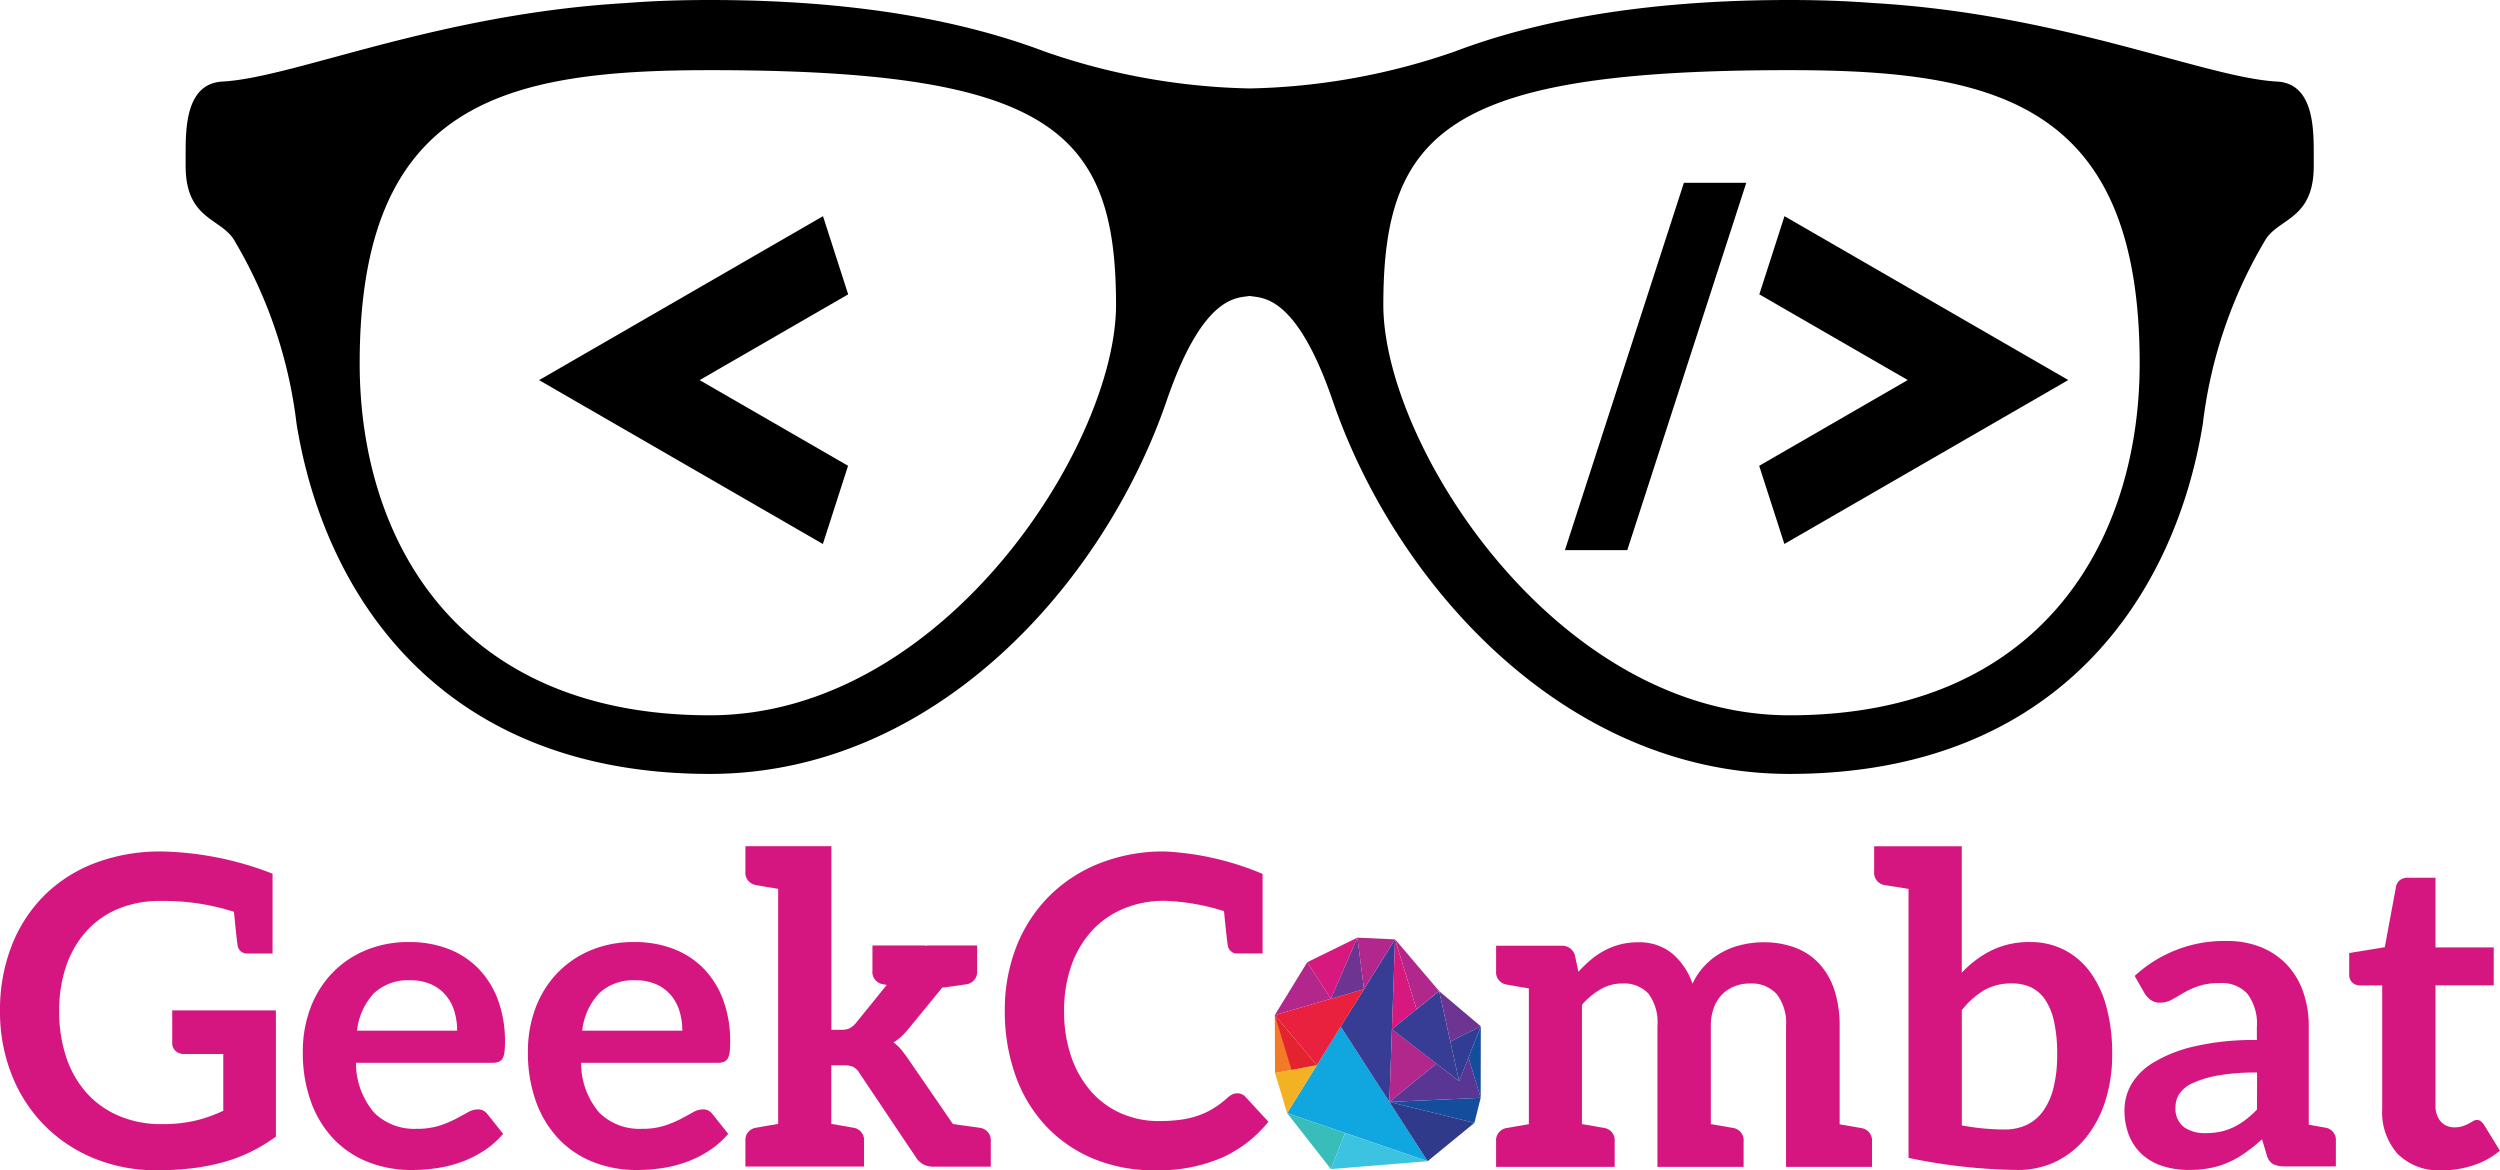 <svg xmlns="http://www.w3.org/2000/svg" xmlns:xlink="http://www.w3.org/1999/xlink" width="115.529" height="54.08" viewBox="0 0 115.529 54.08"><defs><style>.a{fill:url(#a);}.b{fill:url(#b);}.c{fill:url(#c);}.d{fill:url(#d);}.e{fill:url(#e);}.f{fill:url(#f);}.g{fill:url(#g);}.h{fill:url(#h);}.i{fill:url(#i);}.j{fill:#39bdba;}.j,.k,.l,.m,.n,.o,.p,.q,.r,.s,.t,.u,.v,.w,.x{fill-rule:evenodd;}.k{fill:#3cc3e1;}.l{fill:#10a6df;}.m{fill:#f2b224;}.n{fill:#373d94;}.o{fill:#f37b27;}.p{fill:#e9213f;}.q{fill:#e3242e;}.r{fill:#b2278b;}.s{fill:#d7187f;}.t{fill:#6d3492;}.u{fill:#313d94;}.v{fill:#154d9d;}.w{fill:#5a3694;}.x{fill:#2f3b8a;}</style><linearGradient id="a" x1="9.748" y1="-7.652" x2="18.809" y2="-7.652" gradientUnits="objectBoundingBox"><stop offset="0" stop-color="#d61680"/><stop offset="0.045" stop-color="#cd1881"/><stop offset="1" stop-color="#214e9d"/></linearGradient><linearGradient id="b" x1="11.808" y1="-11.097" x2="24.176" y2="-11.097" xlink:href="#a"/><linearGradient id="c" x1="10.694" y1="-11.097" x2="23.061" y2="-11.097" xlink:href="#a"/><linearGradient id="d" x1="7.922" y1="-7.594" x2="18.107" y2="-7.594" xlink:href="#a"/><linearGradient id="e" x1="6.391" y1="-7.652" x2="15.875" y2="-7.652" xlink:href="#a"/><linearGradient id="f" x1="3.173" y1="-11.256" x2="9.819" y2="-11.256" xlink:href="#a"/><linearGradient id="g" x1="3.427" y1="-7.518" x2="13.931" y2="-7.518" xlink:href="#a"/><linearGradient id="h" x1="2.675" y1="-11.05" x2="14.509" y2="-11.05" xlink:href="#a"/><linearGradient id="i" x1="2.258" y1="-8.43" x2="18.837" y2="-8.43" xlink:href="#a"/></defs><g transform="translate(-499.087 3660.255)"><g transform="translate(507.664 -3660.255)"><path d="M637.866-3656.486c-3.3-.175-9.875-3.115-18.642-3.628-1.3-.1-2.6-.141-3.882-.141-6.827,0-11.795.987-15.489,2.387a30.525,30.525,0,0,1-9.461,1.7,30.524,30.524,0,0,1-9.458-1.7c-3.694-1.4-8.662-2.387-15.487-2.387-1.283,0-2.588.039-3.883.141-8.768.514-15.347,3.453-18.641,3.628-1.709.091-1.7,2.194-1.7,3.39v.508c0,2.465,1.591,2.4,2.224,3.4a21.56,21.56,0,0,1,2.9,8.506c1.284,7.958,6.695,16.191,19.1,16.191,10.379,0,18.2-8.769,21.108-17.241,1.73-5.039,3.337-4.732,3.837-4.849.5.118,2.113-.19,3.84,4.849,2.906,8.472,10.729,17.241,21.11,17.241,12.409,0,17.82-8.233,19.1-16.191a21.545,21.545,0,0,1,2.9-8.506c.633-1,2.224-.93,2.224-3.4v-.508C639.566-3654.291,639.572-3656.4,637.866-3656.486ZM565.447-3627.2c-11.733,0-16.182-8.177-16.182-16.26,0-12.058,6.672-13.553,16.182-13.553,15.692,0,18.771,2.766,18.771,10.849C584.218-3639.734,576.264-3627.2,565.447-3627.2Zm49.895,0c-10.819,0-18.772-12.536-18.772-18.964,0-8.083,3.078-10.849,18.772-10.849,9.508,0,16.18,1.5,16.18,13.553C631.522-3635.375,627.073-3627.2,615.342-3627.2Z" transform="translate(-541.221 3660.255)"/><path d="M854.361-3601.783h2.881l5.5-16.977h-2.883Z" transform="translate(-790.62 3627.206)"/><path d="M898.47-3607.563l6.858,3.959-6.864,3.964,1.164,3.611,13.119-7.575-13.114-7.572Z" transform="translate(-825.746 3621.166)"/><path d="M634.59-3611.178l-13.121,7.576,13.115,7.573,1.164-3.614-6.859-3.959,6.864-3.964Z" transform="translate(-605.135 3621.168)"/></g><g transform="translate(499.087 -3621.149)"><g transform="translate(0)"><path class="a" d="M511.837-3459.613v5.832a7.939,7.939,0,0,1-1.142.693,7.3,7.3,0,0,1-1.266.483,9.717,9.717,0,0,1-1.44.284,13.6,13.6,0,0,1-1.655.094,7.513,7.513,0,0,1-2.9-.548,6.882,6.882,0,0,1-2.293-1.525,6.934,6.934,0,0,1-1.511-2.333,7.879,7.879,0,0,1-.543-2.96,8.142,8.142,0,0,1,.528-2.98,6.727,6.727,0,0,1,1.5-2.333,6.693,6.693,0,0,1,2.357-1.515,8.458,8.458,0,0,1,2.971-.536l.127,0h.012a14.855,14.855,0,0,1,5.1,1.027l0,3.688h-1.148a.428.428,0,0,1-.465-.372q-.046-.264-.171-1.556a10.624,10.624,0,0,0-3.409-.5,4.97,4.97,0,0,0-1.929.358,4.084,4.084,0,0,0-1.47,1.027,4.624,4.624,0,0,0-.937,1.6,6.292,6.292,0,0,0-.329,2.094,6.539,6.539,0,0,0,.349,2.218,4.65,4.65,0,0,0,.977,1.64,4.211,4.211,0,0,0,1.5,1.022,4.968,4.968,0,0,0,1.894.354,6.741,6.741,0,0,0,1.58-.164,6.663,6.663,0,0,0,1.281-.455v-2.622h-1.8a.563.563,0,0,1-.409-.145.472.472,0,0,1-.15-.354v-1.515Z" transform="translate(-499.087 3467.199)"/><path class="b" d="M574.539-3446.083a3.894,3.894,0,0,1,1.4.9,4.127,4.127,0,0,1,.917,1.456,5.5,5.5,0,0,1,.329,1.969,3.551,3.551,0,0,1-.025.464.748.748,0,0,1-.089.289.366.366,0,0,1-.175.15.742.742,0,0,1-.279.045H570.3a3.522,3.522,0,0,0,.847,2.313,2.639,2.639,0,0,0,1.954.738,3.388,3.388,0,0,0,1.032-.139,4.77,4.77,0,0,0,.758-.31q.324-.169.568-.309a.959.959,0,0,1,.474-.139.541.541,0,0,1,.259.059.579.579,0,0,1,.19.17l.718.9a4.115,4.115,0,0,1-.917.8,5.143,5.143,0,0,1-1.062.518,5.8,5.8,0,0,1-1.126.274,8.062,8.062,0,0,1-1.112.08,5.466,5.466,0,0,1-1.984-.354,4.442,4.442,0,0,1-1.6-1.047,4.92,4.92,0,0,1-1.067-1.715,6.638,6.638,0,0,1-.389-2.367,5.661,5.661,0,0,1,.339-1.969,4.738,4.738,0,0,1,.972-1.6,4.572,4.572,0,0,1,1.545-1.082,5.089,5.089,0,0,1,2.059-.4A4.971,4.971,0,0,1,574.539-3446.083Zm-3.414,2.063a3,3,0,0,0-.777,1.725h4.626a3.06,3.06,0,0,0-.13-.9,2.082,2.082,0,0,0-.4-.743,1.884,1.884,0,0,0-.678-.5,2.3,2.3,0,0,0-.957-.184A2.279,2.279,0,0,0,571.125-3444.019Z" transform="translate(-553.849 3450.817)"/><path class="c" d="M625.666-3446.083a3.9,3.9,0,0,1,1.4.9,4.126,4.126,0,0,1,.917,1.456,5.5,5.5,0,0,1,.329,1.969,3.54,3.54,0,0,1-.025.464.744.744,0,0,1-.09.289.363.363,0,0,1-.174.15.743.743,0,0,1-.279.045h-6.321a3.521,3.521,0,0,0,.847,2.313,2.639,2.639,0,0,0,1.954.738,3.386,3.386,0,0,0,1.032-.139,4.754,4.754,0,0,0,.758-.31q.324-.169.568-.309a.957.957,0,0,1,.473-.139.539.539,0,0,1,.259.059.577.577,0,0,1,.189.17l.718.9a4.12,4.12,0,0,1-.917.8,5.15,5.15,0,0,1-1.062.518,5.8,5.8,0,0,1-1.126.274,8.057,8.057,0,0,1-1.111.08,5.466,5.466,0,0,1-1.984-.354,4.444,4.444,0,0,1-1.6-1.047,4.917,4.917,0,0,1-1.067-1.715,6.639,6.639,0,0,1-.389-2.367,5.664,5.664,0,0,1,.339-1.969,4.737,4.737,0,0,1,.972-1.6,4.571,4.571,0,0,1,1.545-1.082,5.088,5.088,0,0,1,2.058-.4A4.971,4.971,0,0,1,625.666-3446.083Zm-3.414,2.063a3,3,0,0,0-.777,1.725H626.1a3.068,3.068,0,0,0-.13-.9,2.082,2.082,0,0,0-.4-.743,1.887,1.887,0,0,0-.678-.5,2.3,2.3,0,0,0-.957-.184A2.278,2.278,0,0,0,622.252-3444.019Z" transform="translate(-594.569 3450.817)"/><path class="d" d="M679.631-3454.5v1.172h-2.615a1.087,1.087,0,0,1-.489-.1.962.962,0,0,1-.359-.339l-2.6-3.878a.794.794,0,0,0-.3-.3,1.108,1.108,0,0,0-.449-.07h-.558v2.709l.588.1.3.053.125.023a.574.574,0,0,1,.5.623v1.172h-5.482v-1.172a.574.574,0,0,1,.5-.623l.125-.023.3-.053.589-.1v-10.861l-.589-.1-.3-.053-.125-.022a.575.575,0,0,1-.5-.624v-1.172h3.973v8.483h.458a.886.886,0,0,0,.389-.07,1,1,0,0,0,.3-.259l1.412-1.744-.161-.029a.574.574,0,0,1-.5-.624v-1.172H676.6l-.008.018a1.285,1.285,0,0,1,.212-.018H679v1.172a.575.575,0,0,1-.5.624l-.176.026-.383.052-.554.076-1.512,1.848a4.4,4.4,0,0,1-.349.384,2.246,2.246,0,0,1-.389.3,1.83,1.83,0,0,1,.369.349q.16.2.319.429l2.056,2.993q.336.048.633.089l.424.059c.084.011.148.021.19.028A.575.575,0,0,1,679.631-3454.5Z" transform="translate(-633.846 3468.137)"/><path class="e" d="M737.506-3462.617q-.047-.271-.174-1.582a10.115,10.115,0,0,0-2.754-.478,4.824,4.824,0,0,0-1.869.354,4.155,4.155,0,0,0-1.465,1.012,4.642,4.642,0,0,0-.957,1.6,6.142,6.142,0,0,0-.344,2.118,6.315,6.315,0,0,0,.344,2.164,4.766,4.766,0,0,0,.932,1.595,3.981,3.981,0,0,0,1.385.991,4.281,4.281,0,0,0,1.715.344,7.492,7.492,0,0,0,.992-.06,4.2,4.2,0,0,0,.817-.189,3.614,3.614,0,0,0,.708-.334,4.408,4.408,0,0,0,.663-.5.941.941,0,0,1,.209-.145.529.529,0,0,1,.239-.055.5.5,0,0,1,.379.169l1.057,1.146a5.813,5.813,0,0,1-2.158,1.665,7.444,7.444,0,0,1-3.075.578,7.261,7.261,0,0,1-2.886-.549,6.35,6.35,0,0,1-2.188-1.525,6.668,6.668,0,0,1-1.39-2.333,8.751,8.751,0,0,1-.484-2.96,7.974,7.974,0,0,1,.538-2.976,6.833,6.833,0,0,1,1.515-2.328,6.855,6.855,0,0,1,2.338-1.52,8.032,8.032,0,0,1,3-.543,13.266,13.266,0,0,1,4.521,1.038v3.677h-1.148A.429.429,0,0,1,737.506-3462.617Z" transform="translate(-680.768 3467.199)"/><path class="f" d="M856.058-3437.175V-3436h-3.973v-6.51a2.189,2.189,0,0,0-.428-1.471,1.575,1.575,0,0,0-1.256-.493,1.87,1.87,0,0,0-.7.13,1.668,1.668,0,0,0-.568.374,1.708,1.708,0,0,0-.384.613,2.368,2.368,0,0,0-.139.847v4.534l.589.1.3.053.125.023a.574.574,0,0,1,.5.624V-3436h-3.982v-6.51a2.227,2.227,0,0,0-.414-1.495,1.544,1.544,0,0,0-1.221-.469,1.976,1.976,0,0,0-.992.264,3.361,3.361,0,0,0-.862.722v5.511l.588.1.3.053.125.023a.574.574,0,0,1,.5.624V-3436h-5.48v-1.172a.574.574,0,0,1,.5-.624l.125-.023.3-.053.589-.1v-6.275l-.589-.1-.3-.053-.125-.023a.574.574,0,0,1-.5-.623v-1.172h3.016a.605.605,0,0,1,.628.448l.159.758a5.811,5.811,0,0,1,.563-.549,3.622,3.622,0,0,1,.628-.428,3.347,3.347,0,0,1,.718-.284,3.183,3.183,0,0,1,.842-.105,2.387,2.387,0,0,1,1.59.523,3.154,3.154,0,0,1,.932,1.391,3.117,3.117,0,0,1,.6-.872,3.248,3.248,0,0,1,.788-.593,3.616,3.616,0,0,1,.912-.339,4.394,4.394,0,0,1,.972-.11,4.077,4.077,0,0,1,1.505.26,2.889,2.889,0,0,1,1.106.757,3.34,3.34,0,0,1,.683,1.217,5.292,5.292,0,0,1,.234,1.645v4.533l.59.1.3.053.125.023A.574.574,0,0,1,856.058-3437.175Z" transform="translate(-769.549 3450.817)"/><path class="g" d="M935.569-3458.517a7.006,7.006,0,0,1-.309,2.124,5.208,5.208,0,0,1-.883,1.695,4.076,4.076,0,0,1-1.385,1.121,4.034,4.034,0,0,1-1.819.4,25.938,25.938,0,0,1-5.015-.559v-12.428c-.249-.044-.452-.079-.609-.1s-.268-.043-.335-.053l-.144-.022a.575.575,0,0,1-.5-.624v-1.172h4.049v5.842a4.853,4.853,0,0,1,1.376-1.032,3.969,3.969,0,0,1,1.794-.384,3.4,3.4,0,0,1,1.53.344,3.4,3.4,0,0,1,1.2,1,4.8,4.8,0,0,1,.777,1.625A8.174,8.174,0,0,1,935.569-3458.517Zm-2.542,0a6.862,6.862,0,0,0-.144-1.521,2.953,2.953,0,0,0-.414-1.012,1.64,1.64,0,0,0-.653-.568,2.039,2.039,0,0,0-.872-.179,2.512,2.512,0,0,0-1.311.324,3.786,3.786,0,0,0-1.012.912v5.324a10.674,10.674,0,0,0,1.984.189,2.353,2.353,0,0,0,1.007-.21,1.972,1.972,0,0,0,.763-.638,3.154,3.154,0,0,0,.483-1.082A6.167,6.167,0,0,0,933.026-3458.517Z" transform="translate(-837.962 3468.137)"/><path class="h" d="M991.191-3437.391v1.172h-2.345a1.186,1.186,0,0,1-.548-.1.67.67,0,0,1-.3-.423l-.219-.728a8.433,8.433,0,0,1-.763.613,4.66,4.66,0,0,1-.772.444,3.933,3.933,0,0,1-.847.269,5.081,5.081,0,0,1-1,.089,3.922,3.922,0,0,1-1.2-.175,2.578,2.578,0,0,1-.942-.525,2.378,2.378,0,0,1-.613-.871,3.1,3.1,0,0,1-.219-1.21,2.4,2.4,0,0,1,.3-1.146,2.87,2.87,0,0,1,1.012-1.02,6.441,6.441,0,0,1,1.884-.755,12.036,12.036,0,0,1,2.921-.3v-.6a2.289,2.289,0,0,0-.434-1.533,1.585,1.585,0,0,0-1.261-.5,3.07,3.07,0,0,0-1,.139,3.892,3.892,0,0,0-.693.314q-.291.173-.543.314a1.1,1.1,0,0,1-.548.139.713.713,0,0,1-.429-.129,1.021,1.021,0,0,1-.289-.319l-.449-.787a6.08,6.08,0,0,1,4.257-1.615,4.116,4.116,0,0,1,1.6.294,3.4,3.4,0,0,1,1.191.817,3.505,3.505,0,0,1,.742,1.252,4.8,4.8,0,0,1,.254,1.594v4.531l.525.094.214.039A.574.574,0,0,1,991.191-3437.391Zm-3.641-3.165a10.006,10.006,0,0,0-1.8.136,4.767,4.767,0,0,0-1.161.346,1.5,1.5,0,0,0-.623.492,1.094,1.094,0,0,0-.185.613,1.08,1.08,0,0,0,.384.933,1.656,1.656,0,0,0,1,.281,3.324,3.324,0,0,0,.7-.069,2.659,2.659,0,0,0,.6-.207,3.239,3.239,0,0,0,.548-.338,5.037,5.037,0,0,0,.533-.476Z" transform="translate(-883.247 3451.013)"/><path class="i" d="M1034.654-3448.221a2.89,2.89,0,0,1-.718-2.079v-5.712H1032.9a.5.5,0,0,1-.344-.13.494.494,0,0,1-.145-.389v-.977l1.645-.269.518-2.792a.491.491,0,0,1,.185-.309.584.584,0,0,1,.364-.11h1.276v3.22h2.691v1.755H1036.4v5.543a1.087,1.087,0,0,0,.239.747.812.812,0,0,0,.638.27,1.148,1.148,0,0,0,.384-.055,2.118,2.118,0,0,0,.27-.115c.076-.04.144-.078.2-.114a.341.341,0,0,1,.18-.055.28.28,0,0,1,.179.055.834.834,0,0,1,.149.164l.738,1.2a3.734,3.734,0,0,1-1.236.678,4.6,4.6,0,0,1-1.446.229A2.69,2.69,0,0,1,1034.654-3448.221Z" transform="translate(-923.851 3462.442)"/></g></g><g transform="translate(557.996 -3616.926)"><path class="j" d="M793.974-3406.633l-.658,1.667-2.022-2.583,2.681.917Z" transform="translate(-790.723 3415.66)"/><path class="k" d="M801.888-3403.047l-.658,1.667,4.471-.362-3.813-1.3Z" transform="translate(-798.636 3412.074)"/><path class="l" d="M793.77-3427.212l-2.476,4,6.493,2.22-4.017-6.223Z" transform="translate(-790.723 3431.321)"/><path class="m" d="M790.474-3418.429l-1.37,2.215-.56-1.854,1.93-.36Z" transform="translate(-788.532 3424.325)"/><path class="n" d="M803.458-3442.969l2.512-4.027-.262,7.513-2.25-3.486Z" transform="translate(-800.411 3447.077)"/><path class="o" d="M789.636-3427.342l-1.143-2.465.011,2.676,1.132-.211Z" transform="translate(-788.492 3433.387)"/><path class="p" d="M790.433-3432.181l-1.94-2.316,4.124-1.2-2.183,3.515Z" transform="translate(-788.492 3438.077)"/><path class="q" d="M789.266-3427.278l-.773-2.53,1.94,2.316-1.167.214Z" transform="translate(-788.492 3433.387)"/><path class="r" d="M789.99-3441.811l-1.5,2.443,2.593-.753-1.092-1.69Z" transform="translate(-788.489 3442.947)"/><path class="s" d="M795.865-3446.258l2.316-1.136-1.224,2.826-1.092-1.69Z" transform="translate(-794.364 3447.394)"/><path class="t" d="M802.758-3445.011l-.306-2.38-1.226,2.826,1.532-.445Z" transform="translate(-798.634 3447.392)"/><path class="r" d="M807.552-3445.011l-.306-2.38,1.741.08-1.435,2.3Z" transform="translate(-803.428 3447.392)"/><path class="s" d="M815.088-3442.845l.145-4.149.992,3.232-1.137.917Z" transform="translate(-809.674 3447.076)"/><path class="r" d="M817.836-3444.608,815.8-3447l.992,3.233,1.043-.845Z" transform="translate(-810.241 3447.077)"/><path class="r" d="M816.686-3425.021l-2.056-1.59-.118,3.363,2.174-1.773Z" transform="translate(-809.215 3430.841)"/><path class="n" d="M818.193-3431.1l-3.105-2.4,2.181-1.761.925,4.162Z" transform="translate(-809.674 3437.732)"/><path class="t" d="M826.319-3432.932l1.409-.7-1.926-1.628.518,2.331Z" transform="translate(-818.206 3437.732)"/><path class="u" d="M828.344-3426.562l1.409-.7-1,2.534-.407-1.831Z" transform="translate(-820.232 3431.362)"/><path class="v" d="M833.028-3423.962l.006-3.3-.571,1.442.565,1.863Z" transform="translate(-823.512 3431.363)"/><path class="w" d="M818.166-3420.185l-.431,1.093-1.049-.811-2.174,1.773,4.219-.191-.565-1.864Z" transform="translate(-809.215 3425.723)"/><path class="v" d="M818.44-3409.871l.291-1.159-4.219.192,3.928.967Z" transform="translate(-809.215 3418.432)"/><path class="x" d="M818.44-3409.121l-2.161,1.77-1.767-2.737,3.928.967Z" transform="translate(-809.215 3417.682)"/></g></g></svg>